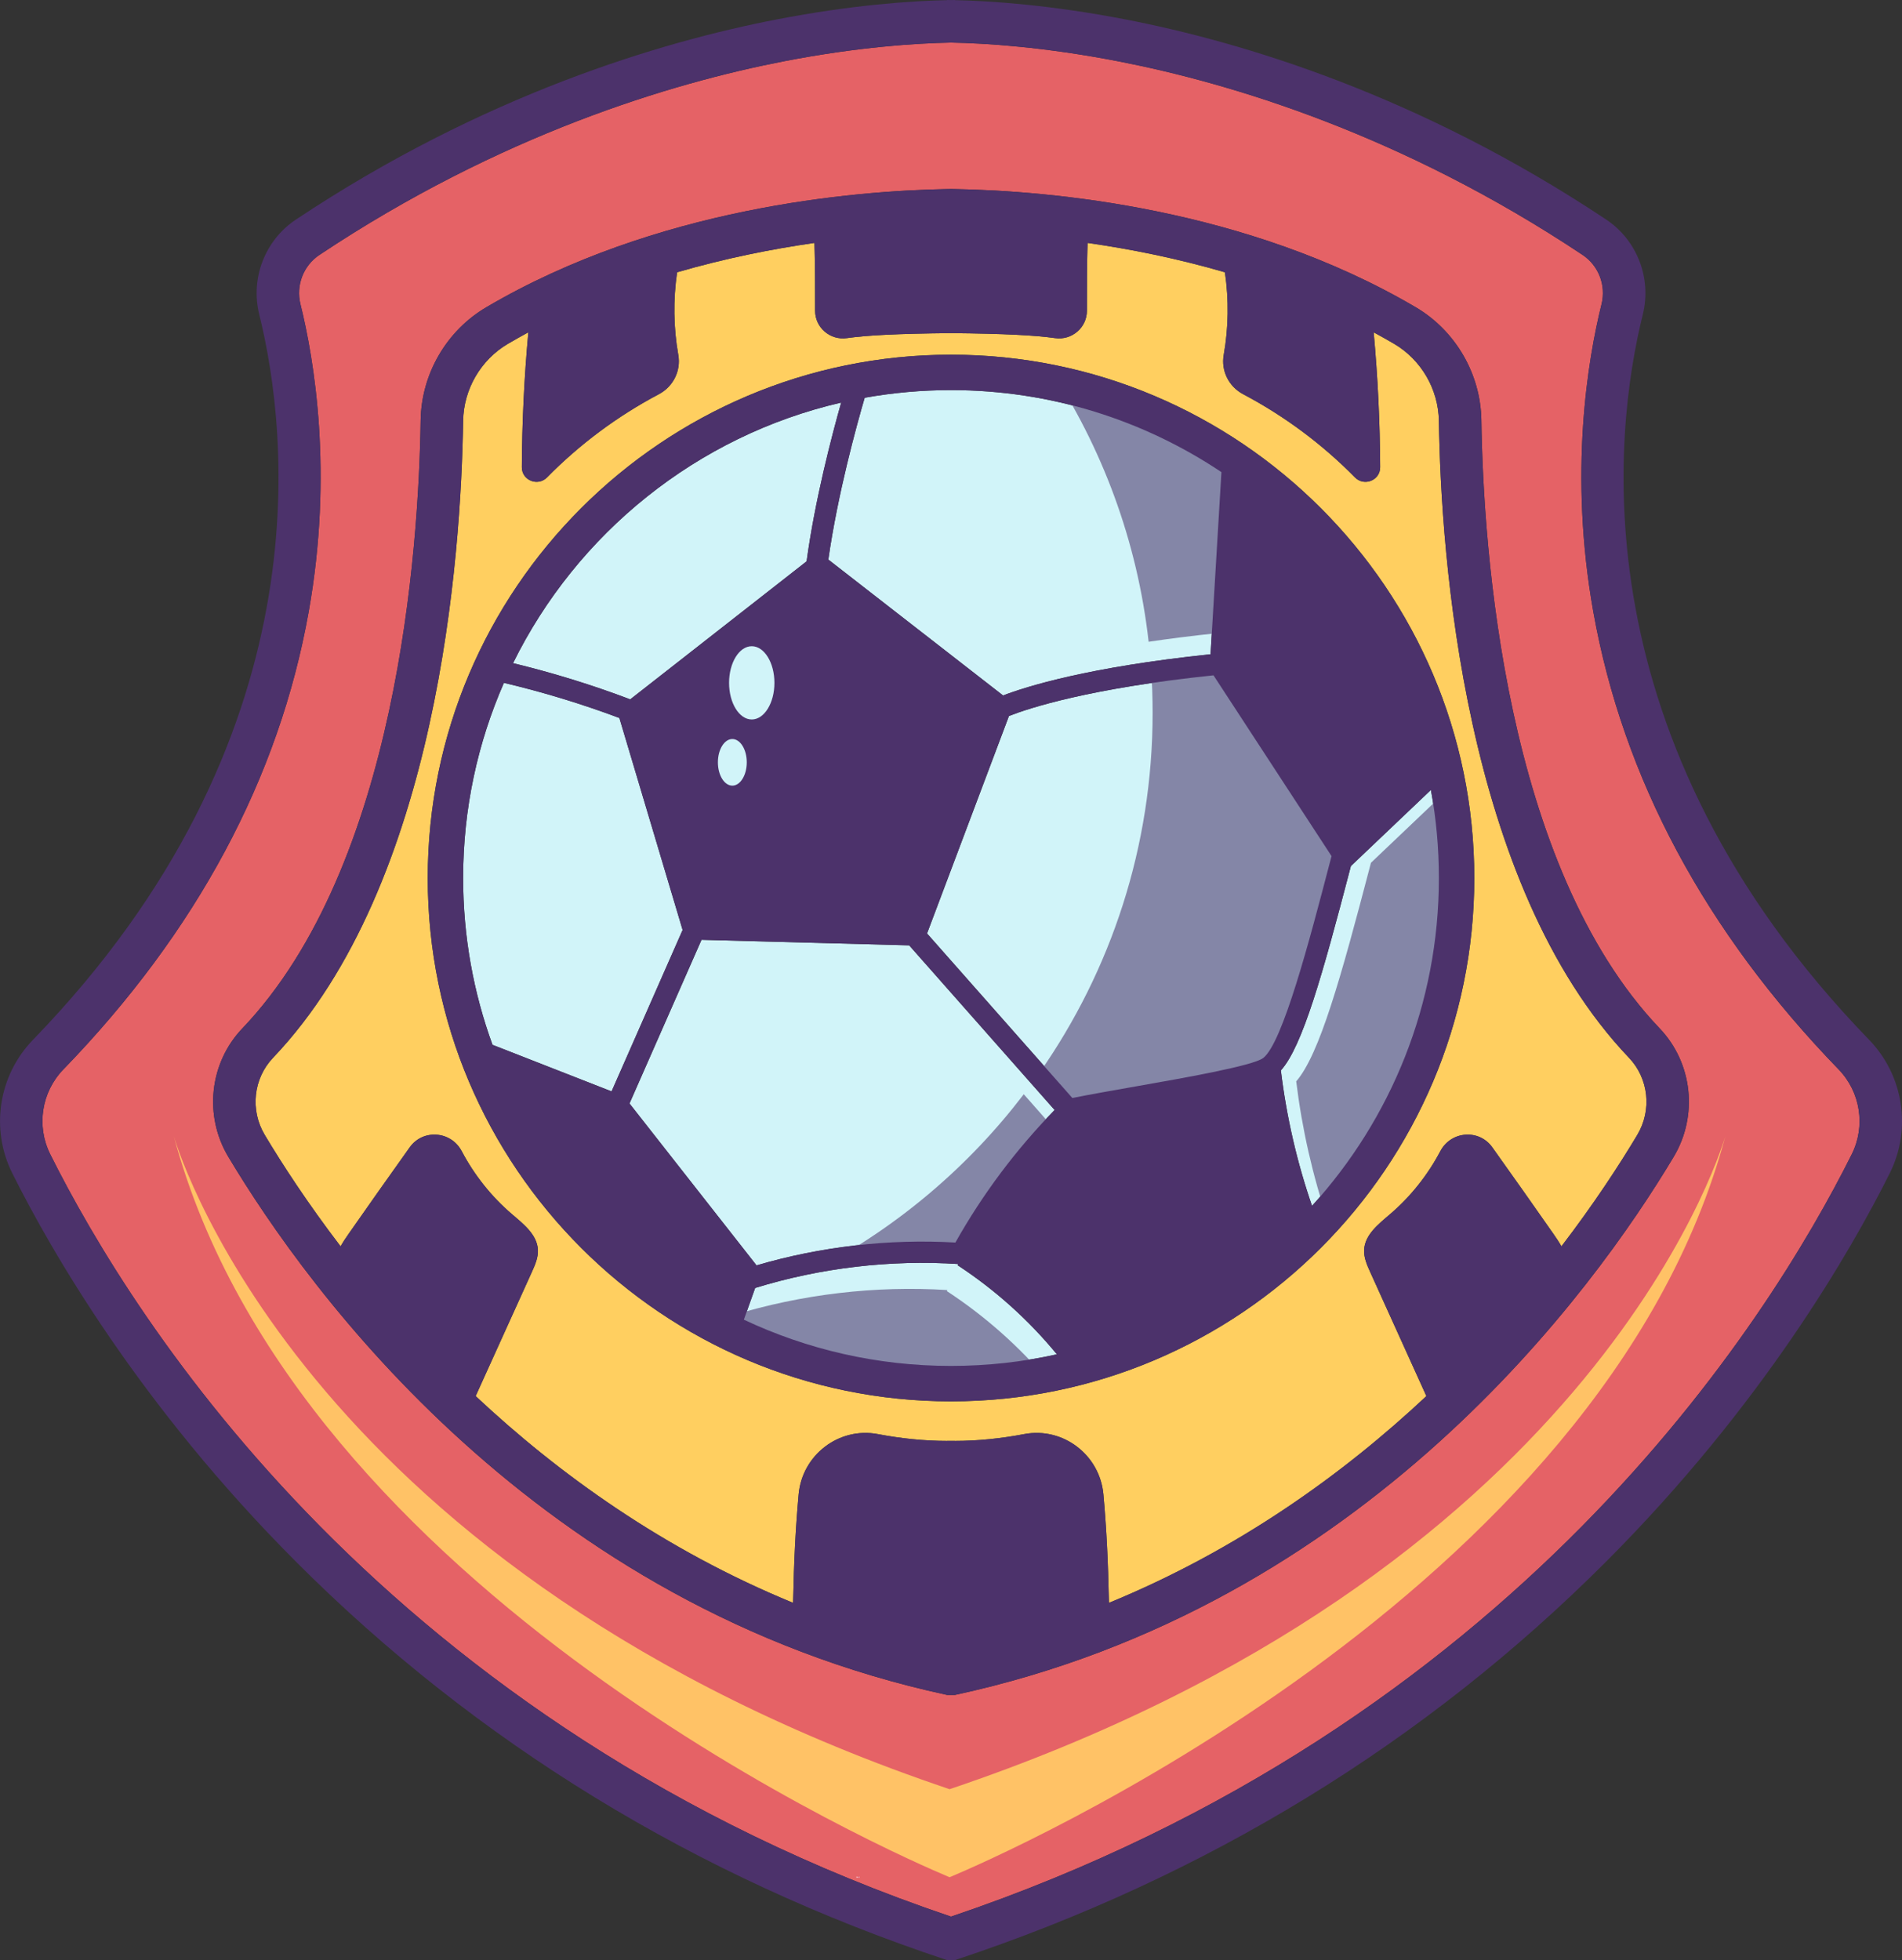 <?xml version="1.0" encoding="UTF-8"?>
<svg id="Layer_1" data-name="Layer 1" xmlns="http://www.w3.org/2000/svg" viewBox="0 0 576.99 594.56">
  <rect x="0" y="0" width="576.99" height="594.56" fill="#333333" stroke="none"/>
  <defs>
    <style>
      .cls-1 {
        fill: #8486a7;
      }

      .cls-2 {
        fill: #4c326b;
      }

      .cls-3 {
        fill: #d1f4f9;
      }

      .cls-4 {
        fill: #fff;
      }

      .cls-5 {
        fill: #ffc266;
      }

      .cls-6 {
        fill: #e56266;
      }

      .cls-7 {
        fill: #ffcf60;
      }

      .cls-8 {
        fill: #e5bdef;
      }
    </style>
  </defs>
  <g id="_1" data-name="1">
    <path class="cls-7" d="M103.32,378.06c.75-1.34,1.63-2.64,2.5-3.88,5.77-8.24,11.55-16.48,18.48-26.17,4.03-5.63,12.51-4.96,15.75,1.16,3.83,7.25,9.02,13.79,15.26,19.13,3.49,2.99,7.65,6.22,7.87,10.81.12,2.37-.88,4.63-1.86,6.78-5.68,12.53-11.35,25.06-17.03,37.59,25.15,23.57,57.07,46.61,96.3,62.72.27-12.93.75-22.66,1.68-32.89,1.07-11.97,12.22-20.54,24.03-18.3,6.99,1.33,14.1,2.07,21.02,2.07v-.02c.39,0,.79,0,1.18.01.39,0,.79,0,1.18-.01v.02c6.92,0,14.03-.74,21.02-2.07,11.81-2.23,22.96,6.34,24.03,18.3.92,10.24,1.41,19.96,1.68,32.89,39.23-16.11,71.16-39.15,96.3-62.72-5.68-12.53-11.35-25.06-17.03-37.59-.98-2.16-1.98-4.42-1.86-6.78.23-4.59,4.38-7.82,7.87-10.81,6.24-5.33,11.43-11.87,15.26-19.13,3.24-6.12,11.72-6.79,15.75-1.16,6.93,9.69,12.7,17.93,18.48,26.17.87,1.24,1.75,2.54,2.5,3.88,10.02-13.11,17.67-24.87,23.01-33.81,4.49-7.5,3.46-17.11-2.51-23.38-50.23-52.7-57.06-152.66-57.68-193.2-.14-9.58-5.35-18.54-13.6-23.39-2.05-1.2-4.11-2.36-6.18-3.48,1.25,13.6,1.91,27.25,1.97,40.91.02,3.99-4.84,5.95-7.64,3.11-9.93-10.09-21.42-18.64-33.93-25.25-4.34-2.29-6.75-7.08-5.89-11.92,1.47-8.26,1.58-16.75.36-25.06-14.58-4.25-28.79-7.06-41.67-8.91-.18,6.88-.21,13.71-.19,20.53.01,5.15-4.54,9.07-9.64,8.35-6.06-.85-15.22-1.35-31.59-1.51-16.38.16-25.53.66-31.59,1.51-5.09.72-9.65-3.2-9.64-8.35.02-6.82-.01-13.65-.19-20.53-12.87,1.85-27.09,4.66-41.67,8.91-1.21,8.3-1.1,16.8.36,25.06.86,4.83-1.55,9.62-5.89,11.92-12.52,6.61-24.01,15.16-33.93,25.25-2.8,2.84-7.66.89-7.64-3.11.06-13.66.72-27.31,1.97-40.91-2.07,1.12-4.13,2.28-6.18,3.48-8.25,4.84-13.46,13.8-13.6,23.39-.61,40.54-7.44,140.5-57.68,193.2-5.97,6.26-7,15.88-2.51,23.38,5.34,8.93,12.99,20.69,23.01,33.81ZM288.5,107.59c87.53,0,158.74,71.21,158.74,158.74s-71.21,158.74-158.74,158.74-158.74-71.21-158.74-158.74,71.21-158.74,158.74-158.74Z"/>
    <path class="cls-6" d="M288.5,581.37c171.01-57.8,247.87-180.43,273.25-231.26,4.25-8.53,2.65-18.87-4.01-25.74-40.38-41.67-65.42-88.38-74.41-138.85-7.5-42.1-1.64-76.51,2.51-93.27,1.42-5.69-.9-11.69-5.75-14.92-54.9-36.56-106.79-52.09-140.64-58.69-22.73-4.43-40.58-5.53-50.96-5.72-10.39.19-28.23,1.29-50.96,5.72-33.85,6.6-85.73,22.13-140.64,58.69-4.84,3.23-7.17,9.23-5.75,14.92,4.16,16.76,10.01,51.17,2.51,93.27-8.99,50.47-34.03,97.18-74.41,138.85-6.66,6.86-8.26,17.21-4.01,25.74,25.38,50.83,102.24,173.46,273.25,231.26ZM73.49,311.98c47.08-49.4,53.53-145.48,54.12-184.49.2-14.06,7.85-27.21,19.96-34.32,51.48-30.26,111.25-35.3,139.75-35.82,0,0,.79-.02,1.18-.02.39,0,1.18.02,1.18.02,28.5.52,88.26,5.56,139.75,35.82,12.11,7.11,19.76,20.26,19.96,34.32.59,39.01,7.04,135.09,54.12,184.49,9.95,10.44,11.69,26.43,4.24,38.89-24.17,40.43-93.4,136.37-218.07,163.26h-2.37c-124.67-26.89-193.9-122.84-218.07-163.26-7.44-12.46-5.7-28.45,4.24-38.89Z"/>
    <g>
      <path class="cls-3" d="M290.48,383.77l.23-.35c-20.63-1.35-41.86,1.16-61.63,7.26l-3.43,9.62c19.09,8.99,40.39,14.03,62.84,14.03,11.03,0,21.78-1.22,32.13-3.52-8.63-10.49-18.75-19.57-30.14-27.04Z"/>
      <path class="cls-3" d="M289.83,376.91c8.24-14.66,18.36-28.17,30.1-40.21l-44.12-49.94-63-1.68-21.85,49.65,38.54,49.11c19.43-5.7,40.14-8.09,60.33-6.92Z"/>
      <path class="cls-3" d="M306.08,217.18l-24.85,65.97,44.09,49.9c5.54-1.11,12.26-2.29,19.31-3.53,14.13-2.48,35.47-6.22,38.58-8.6,5.9-4.52,14.12-35.95,20.12-58.9l.62-2.35-35.8-54.83c-37.66,3.92-56,9.96-62.06,12.34Z"/>
      <path class="cls-3" d="M304.29,210.96c7.16-2.75,25.96-8.64,62.94-12.5l3.3-55.25c-23.49-15.7-51.71-24.88-82.03-24.88-8.93,0-17.69.8-26.19,2.32-2.4,8.2-8.17,29.06-11.03,49.09l53.01,41.22Z"/>
      <path class="cls-3" d="M244.69,170.28c2.53-18.57,7.63-38.07,10.49-48.17-43.76,10.1-80.15,39.67-99.55,79.05,12.04,2.91,23.97,6.59,35.55,10.98l53.5-41.86Z"/>
      <path class="cls-3" d="M207,282.28l.16.07-19.26-64.56c-11.42-4.28-23.17-7.86-35.03-10.66-7.95,18.14-12.37,38.16-12.37,59.2,0,17.76,3.15,34.81,8.91,50.6l36.12,14.13,21.47-48.78Z"/>
      <path class="cls-3" d="M398.01,365.78c23.9-26.3,38.49-61.2,38.49-99.45,0-9.12-.83-18.05-2.42-26.72l-24.27,23.08-.25.96c-8.32,31.82-14.43,53.77-20.99,61.03,1.69,13.99,4.85,27.78,9.45,41.1Z"/>
    </g>
    <g>
      <path class="cls-1" d="M318.49,419.43c-9.02-10.75-19.5-20.09-31.27-27.81l.2-.3c-21.84-1.39-44.3,1.26-65.23,7.69l-3.28,9.19c20.22,9.45,42.75,14.73,66.5,14.73,11.35,0,22.41-1.22,33.09-3.5Z"/>
      <path class="cls-1" d="M318.3,340.67c-12.38,12.76-23.05,27.03-31.79,42.52-12.81-.73-25.82-.11-38.61,1.78,24.56-12.96,45.95-31.13,62.67-53.05l7.72,8.75Z"/>
      <path class="cls-1" d="M372.68,134.1l-3.47,57.96c-7.62.8-14.53,1.68-20.76,2.61-3.45-30.65-14.17-59.1-30.39-83.59,19.83,4.2,38.29,12.13,54.62,23.03Z"/>
      <path class="cls-1" d="M402.84,370.33c24.98-27.9,40.19-64.72,40.19-105.03,0-9.26-.81-18.34-2.35-27.17l-24.79,23.58-.23.88c-8.85,33.84-15.38,57.3-22.44,65.42,1.76,14.4,4.98,28.59,9.62,42.33Z"/>
      <path class="cls-1" d="M408.47,258.28l-.59,2.27c-6.41,24.51-15.18,58.08-21.35,62.8-3.22,2.46-26.02,6.46-41.09,9.11-7.43,1.3-14.5,2.55-20.39,3.72l-9.62-10.9c21.58-30.9,34.23-68.48,34.23-109.03,0-4.55-.16-9.06-.47-13.53,6.34-.96,13.4-1.87,21.25-2.69l38.03,58.25Z"/>
    </g>
    <path class="cls-2" d="M288.5,425.08c87.53,0,158.74-71.21,158.74-158.74s-71.21-158.74-158.74-158.74-158.74,71.21-158.74,158.74,71.21,158.74,158.74,158.74ZM288.5,414.33c-22.46,0-43.76-5.04-62.84-14.03l3.43-9.62c19.77-6.1,41-8.61,61.63-7.26l-.23.35c11.4,7.47,21.51,16.55,30.14,27.04-10.35,2.3-21.1,3.52-32.13,3.52ZM190.96,334.72l21.85-49.65,63,1.68,44.12,49.94c-11.74,12.04-21.86,25.55-30.1,40.21-20.19-1.17-40.9,1.22-60.33,6.92l-38.54-49.11ZM409.81,262.7l24.27-23.08c1.59,8.67,2.42,17.6,2.42,26.72,0,38.25-14.59,73.16-38.49,99.45-4.59-13.32-7.76-27.11-9.45-41.1,6.56-7.26,12.67-29.21,20.99-61.03l.25-.96ZM403.94,259.68l-.62,2.35c-6,22.95-14.21,54.38-20.12,58.9-3.11,2.38-24.46,6.12-38.58,8.6-7.05,1.24-13.77,2.42-19.31,3.53l-44.09-49.9,24.85-65.97c6.06-2.38,24.4-8.42,62.06-12.34l35.8,54.83ZM288.5,118.33c30.32,0,58.54,9.17,82.03,24.88l-3.3,55.25c-36.97,3.86-55.78,9.76-62.94,12.5l-53.01-41.22c2.86-20.03,8.63-40.89,11.03-49.09,8.5-1.52,17.25-2.32,26.19-2.32ZM255.18,122.11c-2.86,10.11-7.97,29.6-10.49,48.17l-53.5,41.86c-11.58-4.39-23.51-8.07-35.55-10.98,19.4-39.38,55.79-68.95,99.55-79.05ZM140.49,266.33c0-21.04,4.42-41.06,12.37-59.2,11.86,2.81,23.62,6.38,35.03,10.66l19.26,64.56-.16-.07-21.47,48.78-36.12-14.13c-5.76-15.79-8.91-32.84-8.91-50.6Z"/>
    <path class="cls-2" d="M287.31,514.13h2.37c124.67-26.89,193.9-122.84,218.07-163.26,7.44-12.46,5.7-28.45-4.24-38.89-47.08-49.4-53.53-145.48-54.12-184.49-.2-14.06-7.85-27.21-19.96-34.32-51.48-30.26-111.25-35.3-139.75-35.82,0,0-.79-.02-1.18-.02-.39,0-1.18.02-1.18.02-28.5.52-88.26,5.56-139.75,35.82-12.11,7.11-19.76,20.26-19.96,34.32-.59,39.01-7.04,135.09-54.12,184.49-9.95,10.44-11.69,26.43-4.24,38.89,24.17,40.43,93.4,136.37,218.07,163.26ZM82.82,320.87c50.23-52.7,57.06-152.66,57.68-193.2.14-9.58,5.35-18.54,13.6-23.39,2.05-1.2,4.11-2.36,6.18-3.48-1.25,13.6-1.91,27.25-1.97,40.91-.02,3.99,4.84,5.95,7.64,3.11,9.93-10.09,21.42-18.64,33.93-25.25,4.34-2.29,6.75-7.08,5.89-11.92-1.47-8.26-1.58-16.75-.36-25.06,14.58-4.25,28.79-7.06,41.67-8.91.18,6.88.21,13.71.19,20.53-.01,5.15,4.54,9.07,9.64,8.35,6.06-.85,15.22-1.35,31.59-1.51,16.38.16,25.53.66,31.59,1.51,5.09.72,9.65-3.2,9.64-8.35-.02-6.82.01-13.65.19-20.53,12.87,1.85,27.09,4.66,41.67,8.91,1.21,8.3,1.1,16.8-.36,25.06-.86,4.83,1.55,9.62,5.89,11.92,12.52,6.61,24.01,15.16,33.93,25.25,2.8,2.84,7.66.89,7.64-3.11-.06-13.66-.72-27.31-1.97-40.91,2.07,1.12,4.13,2.28,6.18,3.48,8.25,4.84,13.46,13.8,13.6,23.39.61,40.54,7.44,140.5,57.68,193.2,5.97,6.26,7,15.88,2.51,23.38-5.34,8.93-12.99,20.69-23.01,33.81-.75-1.34-1.63-2.64-2.5-3.88-5.77-8.24-11.55-16.48-18.48-26.17-4.03-5.63-12.51-4.96-15.75,1.16-3.83,7.25-9.02,13.79-15.26,19.13-3.49,2.99-7.65,6.22-7.87,10.81-.12,2.37.88,4.63,1.86,6.78,5.68,12.53,11.35,25.06,17.03,37.59-25.15,23.57-57.07,46.61-96.3,62.72-.27-12.93-.75-22.66-1.68-32.89-1.07-11.97-12.22-20.54-24.03-18.3-6.99,1.33-14.1,2.07-21.02,2.07v-.02c-.39,0-.79,0-1.18.01-.39,0-.79,0-1.18-.01v.02c-6.92,0-14.03-.74-21.02-2.07-11.81-2.23-22.96,6.34-24.03,18.3-.92,10.24-1.41,19.96-1.68,32.89-39.23-16.11-71.16-39.15-96.3-62.72,5.68-12.53,11.35-25.06,17.03-37.59.98-2.16,1.98-4.42,1.86-6.78-.23-4.59-4.38-7.82-7.87-10.81-6.24-5.33-11.43-11.87-15.26-19.13-3.24-6.12-11.72-6.79-15.75-1.16-6.93,9.69-12.7,17.93-18.48,26.17-.87,1.24-1.75,2.54-2.5,3.88-10.02-13.11-17.67-24.87-23.01-33.81-4.49-7.5-3.46-17.11,2.51-23.38Z"/>
    <path class="cls-2" d="M89.78,473.71c54.88,54.95,121.31,95.58,197.53,120.86h2.37c76.22-25.27,142.65-65.91,197.53-120.86,47.38-47.44,74.26-94.2,86.07-117.84,6.7-13.42,4.18-29.68-6.27-40.47-88.56-91.36-77.51-184.32-68.64-220.04,2.72-10.96-1.75-22.52-11.12-28.76-56.89-37.88-110.71-53.92-145.84-60.71C318.6,1.49,300.67.28,289.68.04v-.04c-.38,0-.79.01-1.18.02-.4,0-.81-.01-1.18-.02v.04c-10.99.24-28.92,1.45-51.72,5.86-35.13,6.79-88.95,22.83-145.84,60.71-9.37,6.24-13.84,17.8-11.12,28.76,8.86,35.72,19.92,128.67-68.64,220.04-10.45,10.79-12.98,27.05-6.27,40.47,11.81,23.64,38.68,70.41,86.07,117.84ZM19.25,324.37c40.38-41.67,65.42-88.38,74.41-138.85,7.5-42.1,1.64-76.51-2.51-93.27-1.42-5.69.9-11.69,5.75-14.92,54.9-36.56,106.79-52.09,140.64-58.69,22.73-4.43,40.58-5.53,50.96-5.72,10.39.19,28.23,1.29,50.96,5.72,33.85,6.6,85.73,22.13,140.64,58.69,4.84,3.23,7.17,9.23,5.75,14.92-4.16,16.76-10.01,51.17-2.51,93.27,8.99,50.47,34.03,97.18,74.41,138.85,6.66,6.86,8.26,17.21,4.01,25.74-25.38,50.83-102.24,173.46-273.25,231.26C117.49,523.57,40.62,400.94,15.24,350.1c-4.25-8.53-2.65-18.87,4.01-25.74Z"/>
    <path class="cls-5" d="M523.42,344.6c-37.33,139.25-220.64,218.64-234.92,224.64-.17.07-.31.13-.43.18-.12-.05-.27-.11-.44-.18-14.28-6-197.59-85.38-234.92-224.64,2.31,7.77,42.38,133.05,235.36,198.12,192.98-65.07,233.04-190.35,235.35-198.12Z"/>
    <ellipse class="cls-3" cx="228.05" cy="207.13" rx="6.88" ry="11.11"/>
    <ellipse class="cls-3" cx="222.16" cy="231.24" rx="4.38" ry="7.07"/>
    <path class="cls-4" d="M260.28,569.41c-.29.12-.44.18-.44.18v-.36c.17.07.32.13.44.18Z"/>
    <path class="cls-8" d="M260.71,569.23v.36s-.15-.06-.43-.18c.12-.05.26-.11.43-.18Z"/>
  </g>
</svg>